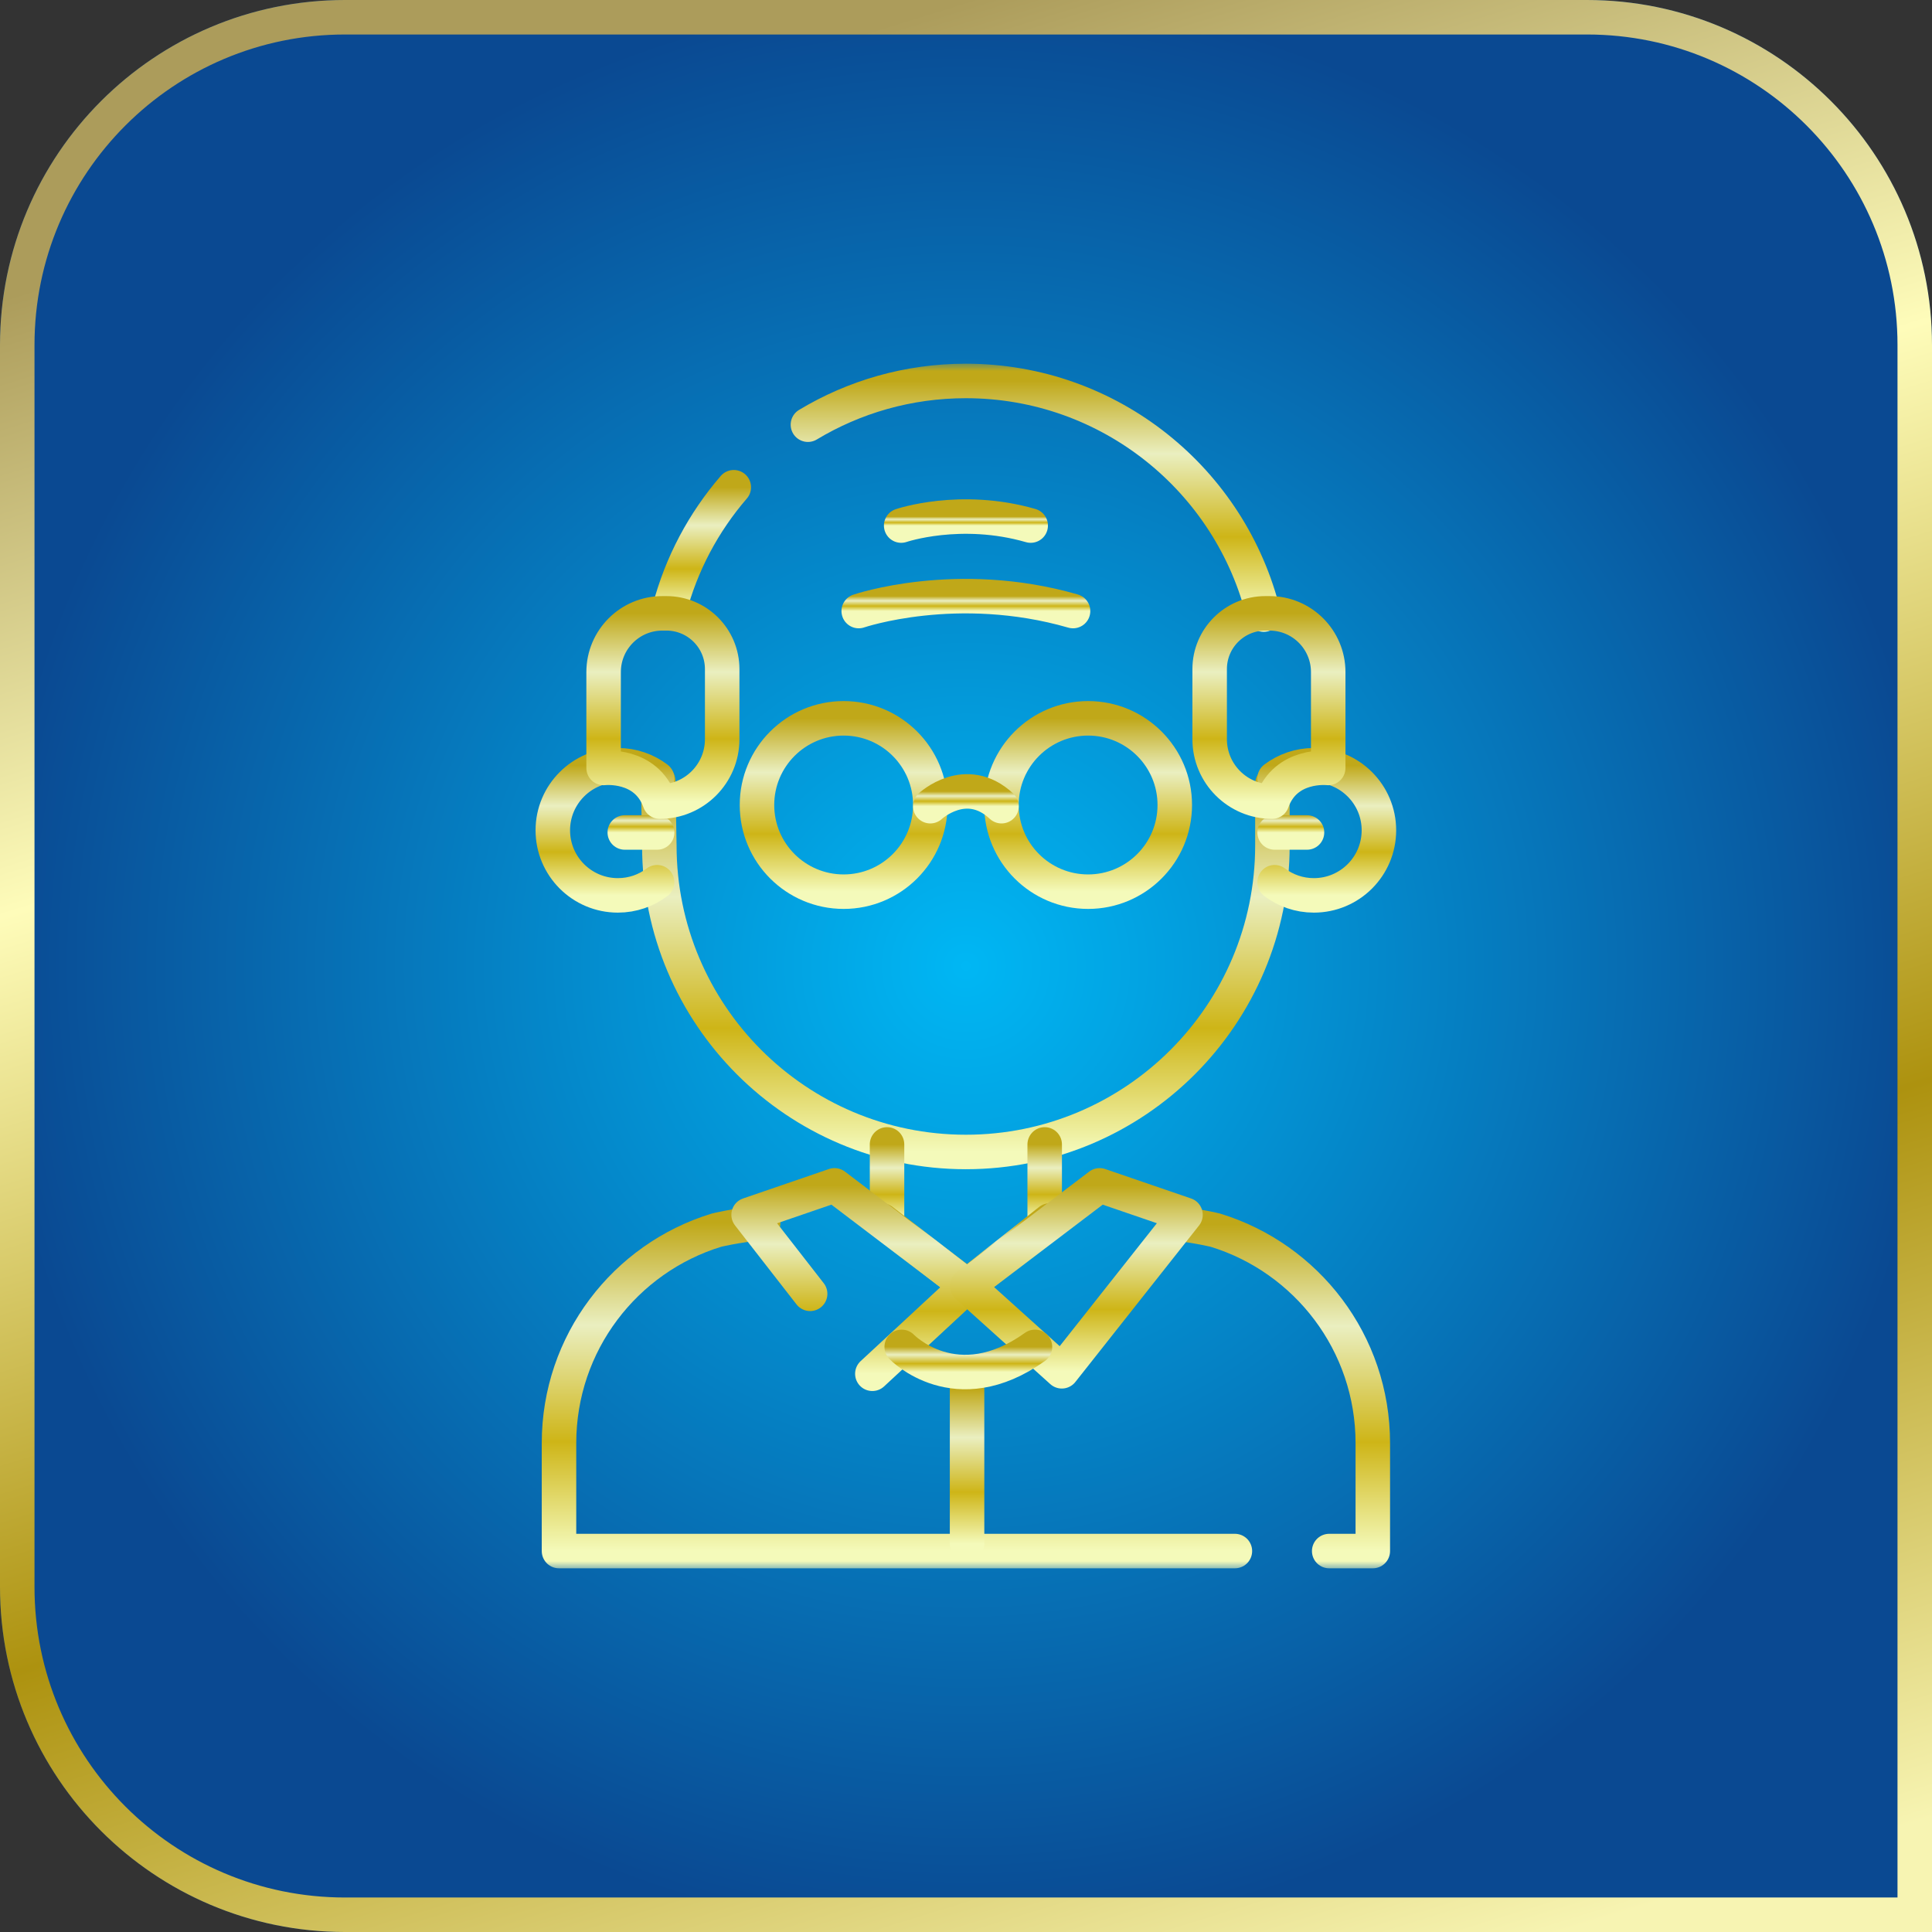 <svg width="112" height="112" viewBox="0 0 112 112" fill="none" xmlns="http://www.w3.org/2000/svg">
<rect x="0" y="0" width="112" height="112" fill="#333333" stroke="none"/>
<path d="M0 20C0 8.954 8.954 0 20 0H92C103.046 0 112 8.954 112 20V112H20C8.954 112 0 103.046 0 92V20Z" fill="url(#paint0_radial_508_1204)"/>
<path d="M1 20C1 9.507 9.507 1 20 1H92C102.493 1 111 9.507 111 20V111H20C9.507 111 1 102.493 1 92V20Z" stroke="url(#paint1_linear_508_1204)" stroke-width="2"/>
<mask id="mask0_508_1204" style="mask-type:luminance" maskUnits="userSpaceOnUse" x="21" y="21" width="70" height="70">
<path d="M21 21H91V91H21V21Z" fill="white"/>
</mask>
<g mask="url(#mask0_508_1204)">
<path d="M73.763 45.438V49.01C73.763 58.824 65.806 66.781 55.992 66.781H55.992C46.178 66.781 38.222 58.824 38.222 49.01L38.156 45.267" stroke="url(#paint2_linear_508_1204)" stroke-width="2" stroke-miterlimit="10" stroke-linecap="round" stroke-linejoin="round"/>
<path d="M46.836 24.62C49.51 23.01 52.642 22.084 55.99 22.084C64.348 22.084 71.359 27.855 73.255 35.629" stroke="url(#paint3_linear_508_1204)" stroke-width="2" stroke-miterlimit="10" stroke-linecap="round" stroke-linejoin="round"/>
<path d="M38.797 35.355C39.492 32.691 40.791 30.269 42.538 28.246" stroke="url(#paint4_linear_508_1204)" stroke-width="2" stroke-miterlimit="10" stroke-linecap="round" stroke-linejoin="round"/>
<path d="M38.093 51.143C37.461 51.622 36.673 51.906 35.819 51.906C33.736 51.906 32.047 50.217 32.047 48.134C32.047 46.051 33.736 44.362 35.819 44.362C36.673 44.362 37.461 44.646 38.093 45.124" stroke="url(#paint5_linear_508_1204)" stroke-width="2" stroke-miterlimit="10" stroke-linecap="round" stroke-linejoin="round"/>
<path d="M73.891 51.143C74.523 51.622 75.311 51.906 76.165 51.906C78.248 51.906 79.937 50.217 79.937 48.134C79.937 46.051 78.248 44.362 76.165 44.362C75.311 44.362 74.523 44.646 73.891 45.124" stroke="url(#paint6_linear_508_1204)" stroke-width="2" stroke-miterlimit="10" stroke-linecap="round" stroke-linejoin="round"/>
<path d="M38.096 48.259H36.219" stroke="url(#paint7_linear_508_1204)" stroke-width="2" stroke-miterlimit="10" stroke-linecap="round" stroke-linejoin="round"/>
<path d="M75.768 48.259H73.891" stroke="url(#paint8_linear_508_1204)" stroke-width="2" stroke-miterlimit="10" stroke-linecap="round" stroke-linejoin="round"/>
<path d="M51.422 70.579V70.696V66.343" stroke="url(#paint9_linear_508_1204)" stroke-width="2" stroke-miterlimit="10" stroke-linecap="round" stroke-linejoin="round"/>
<path d="M60.562 66.343V70.695V70.579" stroke="url(#paint10_linear_508_1204)" stroke-width="2" stroke-miterlimit="10" stroke-linecap="round" stroke-linejoin="round"/>
<path d="M71.588 89.916H57.021H54.971H32.406V83.66C32.406 77.849 36.245 72.935 41.525 71.317C41.525 71.317 42.581 71.046 44.244 70.88" stroke="url(#paint11_linear_508_1204)" stroke-width="2" stroke-miterlimit="10" stroke-linecap="round" stroke-linejoin="round"/>
<path d="M68.578 70.977C69.753 71.134 70.464 71.317 70.464 71.317C75.744 72.935 79.583 77.849 79.583 83.66V89.916H77.055" stroke="url(#paint12_linear_508_1204)" stroke-width="2" stroke-miterlimit="10" stroke-linecap="round" stroke-linejoin="round"/>
<path d="M51.125 70.752L56.063 74.549L60.858 70.752" stroke="url(#paint13_linear_508_1204)" stroke-width="2" stroke-miterlimit="10" stroke-linecap="round" stroke-linejoin="round"/>
<path d="M46.964 75.004L43.398 70.423L48.378 68.716L56.061 74.549L50.571 79.639" stroke="url(#paint14_linear_508_1204)" stroke-width="2" stroke-miterlimit="10" stroke-linecap="round" stroke-linejoin="round"/>
<path d="M56.062 74.549L61.555 79.495L68.725 70.423L63.746 68.716L56.062 74.549Z" stroke="url(#paint15_linear_508_1204)" stroke-width="2" stroke-miterlimit="10" stroke-linecap="round" stroke-linejoin="round"/>
<path d="M56.062 80.541V89.489" stroke="url(#paint16_linear_508_1204)" stroke-width="2" stroke-miterlimit="10" stroke-linecap="round" stroke-linejoin="round"/>
<path d="M38.245 46.471C40.245 46.471 41.866 44.85 41.866 42.851V38.788C41.866 37.003 40.418 35.556 38.633 35.556H38.397C36.517 35.556 34.992 37.081 34.992 38.961V44.52C34.992 44.52 37.45 44.23 38.245 46.471Z" stroke="url(#paint17_linear_508_1204)" stroke-width="2" stroke-miterlimit="10" stroke-linecap="round" stroke-linejoin="round"/>
<path d="M73.746 46.471C71.746 46.471 70.125 44.85 70.125 42.851V38.788C70.125 37.003 71.572 35.556 73.357 35.556H73.594C75.474 35.556 76.998 37.081 76.998 38.961V44.52C76.998 44.52 74.541 44.23 73.746 46.471Z" stroke="url(#paint18_linear_508_1204)" stroke-width="2" stroke-miterlimit="10" stroke-linecap="round" stroke-linejoin="round"/>
<path d="M52.242 30.468C52.242 30.468 55.679 29.292 59.75 30.468" stroke="url(#paint19_linear_508_1204)" stroke-width="2" stroke-miterlimit="10" stroke-linecap="round" stroke-linejoin="round"/>
<path d="M49.781 35.424C49.781 35.424 55.47 33.478 62.206 35.424" stroke="url(#paint20_linear_508_1204)" stroke-width="2" stroke-miterlimit="10" stroke-linecap="round" stroke-linejoin="round"/>
<path d="M53.931 46.667C53.931 49.441 51.682 51.691 48.907 51.691C46.132 51.691 43.883 49.441 43.883 46.667C43.883 43.892 46.132 41.642 48.907 41.642C51.682 41.642 53.931 43.892 53.931 46.667Z" stroke="url(#paint21_linear_508_1204)" stroke-width="2" stroke-miterlimit="10" stroke-linecap="round" stroke-linejoin="round"/>
<path d="M68.103 46.667C68.103 49.441 65.854 51.691 63.079 51.691C60.304 51.691 58.055 49.441 58.055 46.667C58.055 43.892 60.304 41.642 63.079 41.642C65.854 41.642 68.103 43.892 68.103 46.667Z" stroke="url(#paint22_linear_508_1204)" stroke-width="2" stroke-miterlimit="10" stroke-linecap="round" stroke-linejoin="round"/>
<path d="M53.93 46.735C53.93 46.735 55.995 44.808 58.059 46.735" stroke="url(#paint23_linear_508_1204)" stroke-width="2" stroke-miterlimit="10" stroke-linecap="round" stroke-linejoin="round"/>
<path d="M52.273 78.08C52.273 78.08 55.418 81.361 59.998 78.08" stroke="url(#paint24_linear_508_1204)" stroke-width="2" stroke-miterlimit="10" stroke-linecap="round" stroke-linejoin="round"/>
</g>
<defs>
<radialGradient id="paint0_radial_508_1204" cx="0" cy="0" r="1" gradientUnits="userSpaceOnUse" gradientTransform="translate(56 56) rotate(90) scale(56)">
<stop stop-color="#00B7F4"/>
<stop offset="0.5" stop-color="#0580C3"/>
<stop offset="1" stop-color="#0A4992"/>
</radialGradient>
<linearGradient id="paint1_linear_508_1204" x1="56" y1="-1.03315e-06" x2="90.667" y2="112" gradientUnits="userSpaceOnUse">
<stop stop-color="#AC9C5B"/>
<stop offset="0.292" stop-color="#FEFCBA"/>
<stop offset="0.651" stop-color="#AD920F"/>
<stop offset="1" stop-color="#F7F4B2"/>
</linearGradient>
<linearGradient id="paint2_linear_508_1204" x1="55.959" y1="66.781" x2="55.959" y2="45.267" gradientUnits="userSpaceOnUse">
<stop stop-color="#F4FABA"/>
<stop offset="0.333" stop-color="#CEB517"/>
<stop offset="0.688" stop-color="#EAEFC0"/>
<stop offset="1" stop-color="#C0A819"/>
</linearGradient>
<linearGradient id="paint3_linear_508_1204" x1="60.045" y1="35.629" x2="60.045" y2="22.084" gradientUnits="userSpaceOnUse">
<stop stop-color="#F4FABA"/>
<stop offset="0.333" stop-color="#CEB517"/>
<stop offset="0.688" stop-color="#EAEFC0"/>
<stop offset="1" stop-color="#C0A819"/>
</linearGradient>
<linearGradient id="paint4_linear_508_1204" x1="40.667" y1="35.355" x2="40.667" y2="28.246" gradientUnits="userSpaceOnUse">
<stop stop-color="#F4FABA"/>
<stop offset="0.333" stop-color="#CEB517"/>
<stop offset="0.688" stop-color="#EAEFC0"/>
<stop offset="1" stop-color="#C0A819"/>
</linearGradient>
<linearGradient id="paint5_linear_508_1204" x1="35.07" y1="51.906" x2="35.07" y2="44.362" gradientUnits="userSpaceOnUse">
<stop stop-color="#F4FABA"/>
<stop offset="0.333" stop-color="#CEB517"/>
<stop offset="0.688" stop-color="#EAEFC0"/>
<stop offset="1" stop-color="#C0A819"/>
</linearGradient>
<linearGradient id="paint6_linear_508_1204" x1="76.914" y1="51.906" x2="76.914" y2="44.362" gradientUnits="userSpaceOnUse">
<stop stop-color="#F4FABA"/>
<stop offset="0.333" stop-color="#CEB517"/>
<stop offset="0.688" stop-color="#EAEFC0"/>
<stop offset="1" stop-color="#C0A819"/>
</linearGradient>
<linearGradient id="paint7_linear_508_1204" x1="37.157" y1="48.259" x2="37.157" y2="47.259" gradientUnits="userSpaceOnUse">
<stop stop-color="#F4FABA"/>
<stop offset="0.333" stop-color="#CEB517"/>
<stop offset="0.688" stop-color="#EAEFC0"/>
<stop offset="1" stop-color="#C0A819"/>
</linearGradient>
<linearGradient id="paint8_linear_508_1204" x1="74.829" y1="48.259" x2="74.829" y2="47.259" gradientUnits="userSpaceOnUse">
<stop stop-color="#F4FABA"/>
<stop offset="0.333" stop-color="#CEB517"/>
<stop offset="0.688" stop-color="#EAEFC0"/>
<stop offset="1" stop-color="#C0A819"/>
</linearGradient>
<linearGradient id="paint9_linear_508_1204" x1="51.922" y1="70.696" x2="51.922" y2="66.343" gradientUnits="userSpaceOnUse">
<stop stop-color="#F4FABA"/>
<stop offset="0.333" stop-color="#CEB517"/>
<stop offset="0.688" stop-color="#EAEFC0"/>
<stop offset="1" stop-color="#C0A819"/>
</linearGradient>
<linearGradient id="paint10_linear_508_1204" x1="61.062" y1="70.695" x2="61.062" y2="66.343" gradientUnits="userSpaceOnUse">
<stop stop-color="#F4FABA"/>
<stop offset="0.333" stop-color="#CEB517"/>
<stop offset="0.688" stop-color="#EAEFC0"/>
<stop offset="1" stop-color="#C0A819"/>
</linearGradient>
<linearGradient id="paint11_linear_508_1204" x1="51.997" y1="89.916" x2="51.997" y2="70.88" gradientUnits="userSpaceOnUse">
<stop stop-color="#F4FABA"/>
<stop offset="0.333" stop-color="#CEB517"/>
<stop offset="0.688" stop-color="#EAEFC0"/>
<stop offset="1" stop-color="#C0A819"/>
</linearGradient>
<linearGradient id="paint12_linear_508_1204" x1="74.081" y1="89.916" x2="74.081" y2="70.977" gradientUnits="userSpaceOnUse">
<stop stop-color="#F4FABA"/>
<stop offset="0.333" stop-color="#CEB517"/>
<stop offset="0.688" stop-color="#EAEFC0"/>
<stop offset="1" stop-color="#C0A819"/>
</linearGradient>
<linearGradient id="paint13_linear_508_1204" x1="55.992" y1="74.549" x2="55.992" y2="70.752" gradientUnits="userSpaceOnUse">
<stop stop-color="#F4FABA"/>
<stop offset="0.333" stop-color="#CEB517"/>
<stop offset="0.688" stop-color="#EAEFC0"/>
<stop offset="1" stop-color="#C0A819"/>
</linearGradient>
<linearGradient id="paint14_linear_508_1204" x1="49.73" y1="79.639" x2="49.73" y2="68.716" gradientUnits="userSpaceOnUse">
<stop stop-color="#F4FABA"/>
<stop offset="0.333" stop-color="#CEB517"/>
<stop offset="0.688" stop-color="#EAEFC0"/>
<stop offset="1" stop-color="#C0A819"/>
</linearGradient>
<linearGradient id="paint15_linear_508_1204" x1="62.394" y1="79.495" x2="62.394" y2="68.716" gradientUnits="userSpaceOnUse">
<stop stop-color="#F4FABA"/>
<stop offset="0.333" stop-color="#CEB517"/>
<stop offset="0.688" stop-color="#EAEFC0"/>
<stop offset="1" stop-color="#C0A819"/>
</linearGradient>
<linearGradient id="paint16_linear_508_1204" x1="56.562" y1="89.489" x2="56.562" y2="80.541" gradientUnits="userSpaceOnUse">
<stop stop-color="#F4FABA"/>
<stop offset="0.333" stop-color="#CEB517"/>
<stop offset="0.688" stop-color="#EAEFC0"/>
<stop offset="1" stop-color="#C0A819"/>
</linearGradient>
<linearGradient id="paint17_linear_508_1204" x1="38.429" y1="46.471" x2="38.429" y2="35.556" gradientUnits="userSpaceOnUse">
<stop stop-color="#F4FABA"/>
<stop offset="0.333" stop-color="#CEB517"/>
<stop offset="0.688" stop-color="#EAEFC0"/>
<stop offset="1" stop-color="#C0A819"/>
</linearGradient>
<linearGradient id="paint18_linear_508_1204" x1="73.562" y1="46.471" x2="73.562" y2="35.556" gradientUnits="userSpaceOnUse">
<stop stop-color="#F4FABA"/>
<stop offset="0.333" stop-color="#CEB517"/>
<stop offset="0.688" stop-color="#EAEFC0"/>
<stop offset="1" stop-color="#C0A819"/>
</linearGradient>
<linearGradient id="paint19_linear_508_1204" x1="55.996" y1="30.468" x2="55.996" y2="29.946" gradientUnits="userSpaceOnUse">
<stop stop-color="#F4FABA"/>
<stop offset="0.333" stop-color="#CEB517"/>
<stop offset="0.688" stop-color="#EAEFC0"/>
<stop offset="1" stop-color="#C0A819"/>
</linearGradient>
<linearGradient id="paint20_linear_508_1204" x1="55.994" y1="35.424" x2="55.994" y2="34.559" gradientUnits="userSpaceOnUse">
<stop stop-color="#F4FABA"/>
<stop offset="0.333" stop-color="#CEB517"/>
<stop offset="0.688" stop-color="#EAEFC0"/>
<stop offset="1" stop-color="#C0A819"/>
</linearGradient>
<linearGradient id="paint21_linear_508_1204" x1="48.907" y1="51.691" x2="48.907" y2="41.642" gradientUnits="userSpaceOnUse">
<stop stop-color="#F4FABA"/>
<stop offset="0.333" stop-color="#CEB517"/>
<stop offset="0.688" stop-color="#EAEFC0"/>
<stop offset="1" stop-color="#C0A819"/>
</linearGradient>
<linearGradient id="paint22_linear_508_1204" x1="63.079" y1="51.691" x2="63.079" y2="41.642" gradientUnits="userSpaceOnUse">
<stop stop-color="#F4FABA"/>
<stop offset="0.333" stop-color="#CEB517"/>
<stop offset="0.688" stop-color="#EAEFC0"/>
<stop offset="1" stop-color="#C0A819"/>
</linearGradient>
<linearGradient id="paint23_linear_508_1204" x1="55.995" y1="46.735" x2="55.995" y2="45.879" gradientUnits="userSpaceOnUse">
<stop stop-color="#F4FABA"/>
<stop offset="0.333" stop-color="#CEB517"/>
<stop offset="0.688" stop-color="#EAEFC0"/>
<stop offset="1" stop-color="#C0A819"/>
</linearGradient>
<linearGradient id="paint24_linear_508_1204" x1="56.136" y1="79.538" x2="56.136" y2="78.08" gradientUnits="userSpaceOnUse">
<stop stop-color="#F4FABA"/>
<stop offset="0.333" stop-color="#CEB517"/>
<stop offset="0.688" stop-color="#EAEFC0"/>
<stop offset="1" stop-color="#C0A819"/>
</linearGradient>
</defs>
</svg>
